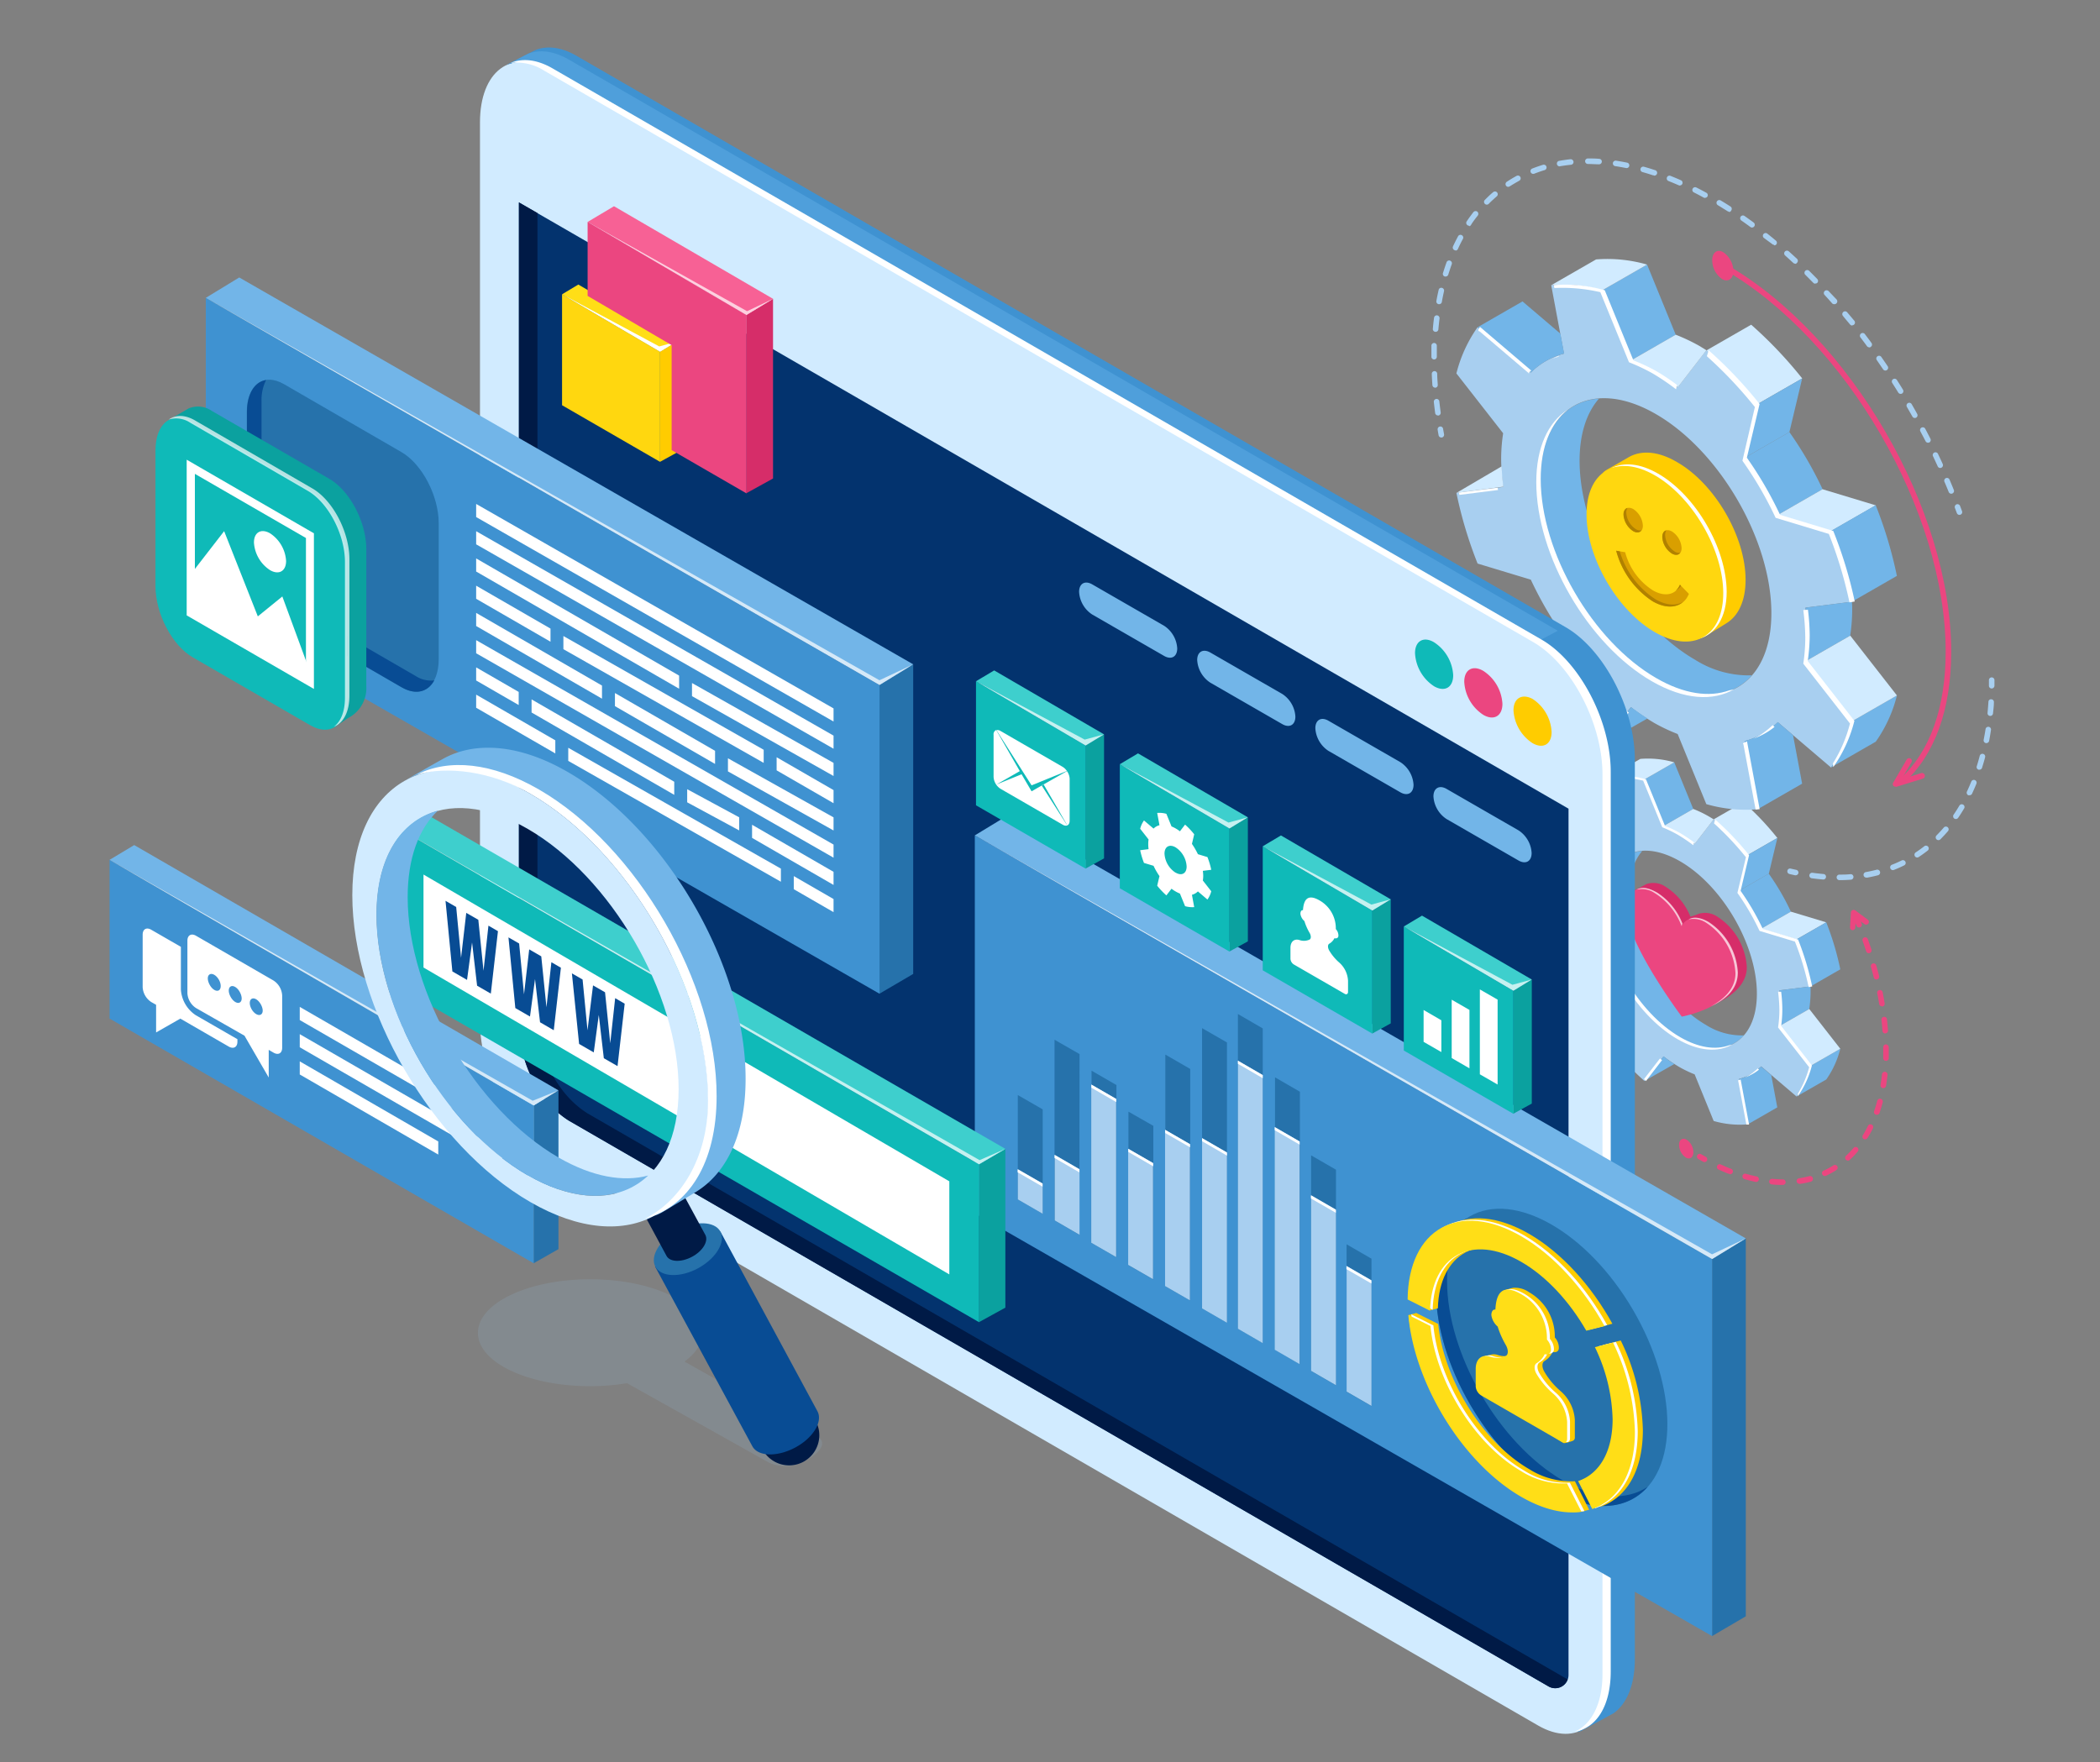 <svg xmlns="http://www.w3.org/2000/svg" viewBox="0 0 379.64 318.64"><rect x="0" y="0" width="379.64" height="318.64" fill="#808080" stroke="none"/><defs><style>.cls-1{isolation:isolate;}.cls-2{fill:#72b5e8;}.cls-3{fill:#a8cff0;}.cls-4{fill:#d1ebff;}.cls-5,.cls-7{mix-blend-mode:color-dodge;}.cls-10,.cls-13,.cls-6,.cls-7{fill:#fff;}.cls-8{fill:#eb4680;}.cls-9{fill:#d62d69;}.cls-10{opacity:0.7;}.cls-11{fill:#3f92d1;}.cls-12{fill:#4f9fdb;}.cls-13{mix-blend-mode:screen;}.cls-14{fill:#03336e;}.cls-15{fill:#001a46;}.cls-16{fill:#fc0;}.cls-17{fill:#0fbab8;}.cls-18{fill:#2672ab;}.cls-19{fill:#084c94;}.cls-20{fill:#0ba19f;}.cls-21{fill:#ffd70f;}.cls-22{fill:#d99f00;}.cls-23{fill:#b08100;}.cls-24{fill:#ffde17;}.cls-25{fill:#3ecfcd;}.cls-26{fill:#f76195;}.cls-27{fill:#92b4d1;opacity:0.2;}</style></defs><g class="cls-1"><g id="Layer_1" data-name="Layer 1"><path class="cls-2" d="M308.44,185.34c-7.67-4.43-13.88-15.15-13.88-24,0-3.27.86-5.79,2.33-7.47-4.21.31-7.06,3.83-7.06,9.78,0,8.8,6.22,19.52,13.89,24,4.82,2.78,9,2.4,11.54-.44A12.06,12.06,0,0,1,308.44,185.34Z"/><path class="cls-3" d="M321.94,182.44a27.83,27.83,0,0,0-.24-3.37l5.62-.71a51.51,51.51,0,0,0-2.55-8.5l-6.39-1.93a44.85,44.85,0,0,0-4-6.87l1.54-6.45a51,51,0,0,0-6.13-6.46l-3.44,4.46a26.29,26.29,0,0,0-2.82-1.9,19.89,19.89,0,0,0-2.81-1.35l-3.44-8.43a17,17,0,0,0-6.13-.62l1.53,8.22a8.92,8.92,0,0,0-4,2.27l-6.39-5.45a16.76,16.76,0,0,0-2.55,5.56l5.62,7.19a20.21,20.21,0,0,0-.24,3.1,25.8,25.8,0,0,0,.24,3.36l-5.62.71a50.56,50.56,0,0,0,2.55,8.5l6.39,1.93a45.14,45.14,0,0,0,4,6.87L291.16,189a51,51,0,0,0,6.13,6.46l3.44-4.45a27.63,27.63,0,0,0,2.81,1.89,21.26,21.26,0,0,0,2.82,1.36l3.44,8.43a17,17,0,0,0,6.13.61l-1.54-8.22a8.81,8.81,0,0,0,4-2.27l6.39,5.45a16.77,16.77,0,0,0,2.55-5.56l-5.62-7.19A21.41,21.41,0,0,0,321.94,182.44Zm-18.22,5.21c-7.67-4.43-13.89-15.15-13.89-24s6.22-12.35,13.89-7.92,13.89,15.15,13.89,23.95S311.39,192.08,303.72,187.65Z"/><polygon class="cls-2" points="306.11 146.27 302.67 137.84 297.29 140.93 300.73 149.36 306.11 146.27"/><path class="cls-4" d="M300.73,149.36a19.89,19.89,0,0,1,2.81,1.35,26.29,26.29,0,0,1,2.82,1.9l3.44-4.46h0s-.58-.36-.88-.53a19.89,19.89,0,0,0-2.81-1.35Z"/><path class="cls-4" d="M302.67,137.84a17,17,0,0,0-6.13-.62l-5.38,3.09a17,17,0,0,1,6.13.62Z"/><path class="cls-4" d="M321.31,151.52a51,51,0,0,0-6.13-6.46l-5.38,3.09a51,51,0,0,1,6.13,6.46Z"/><polygon class="cls-2" points="315.93 154.61 314.39 161.06 319.77 157.97 321.31 151.52 315.93 154.61"/><path class="cls-2" d="M314.39,161.06a44.85,44.85,0,0,1,4,6.87l5.37-3.09a44,44,0,0,0-4-6.87Z"/><polygon class="cls-4" points="318.38 167.93 324.77 169.86 330.15 166.77 323.75 164.84 318.38 167.93"/><path class="cls-2" d="M324.77,169.86a51.51,51.51,0,0,1,2.55,8.5l5.37-3.09a50.51,50.51,0,0,0-2.54-8.5Z"/><path class="cls-2" d="M292.69,148.53l-.44-2.39-4.55-3.88-5.38,3.09,6.39,5.45A8.92,8.92,0,0,1,292.69,148.53Z"/><path class="cls-2" d="M327.32,192.72a16.77,16.77,0,0,1-2.55,5.56l5.38-3.09a16.56,16.56,0,0,0,2.54-5.56Z"/><path class="cls-2" d="M327.08,182.44a21.41,21.41,0,0,0,.24-3.09c0-.33,0-.66,0-1l-5.58.71a27.83,27.83,0,0,1,.24,3.37,21.41,21.41,0,0,1-.24,3.09Z"/><polygon class="cls-4" points="321.7 185.53 327.31 192.72 332.69 189.63 327.08 182.44 321.7 185.53"/><path class="cls-2" d="M318.38,192.83a8.81,8.81,0,0,1-4,2.27l1.54,8.22,5.38-3.09-1.09-5.83Z"/><path class="cls-4" d="M285.18,162.1l-5.41,3.17,5.62-.71C285.28,163.73,285.22,162.91,285.18,162.1Z"/><path class="cls-2" d="M300.73,191l-3.44,4.45,5.42-3.08C302,192,301.38,191.52,300.73,191Z"/><g class="cls-5"><path class="cls-6" d="M292,148.9l0-.08c-.25.1-.5.22-.74.34C291.53,149.07,291.78,149,292,148.9Z"/><path class="cls-6" d="M284.7,164.66l-4.66.59c0,.09,0,.18.07.27l4.62-.59A2.48,2.48,0,0,0,284.7,164.66Z"/><path class="cls-6" d="M315.63,155l-1.54,6.45a44,44,0,0,1,4,6.87l6.4,1.93a51.22,51.22,0,0,1,2.48,8.23l.64-.11a51.4,51.4,0,0,0-2.55-8.49l-6.39-1.94a45.53,45.53,0,0,0-4-6.86l1.53-6.46a51.54,51.54,0,0,0-6.13-6.45l-.21.71A51.76,51.76,0,0,1,315.63,155Z"/><path class="cls-6" d="M303.77,187.55c-7.67-4.43-13.89-15.16-13.89-24,0-3.88,1.22-6.73,3.24-8.33-2.33,1.5-3.77,4.49-3.77,8.71,0,8.8,6.22,19.52,13.89,23.95,3.87,2.24,7.37,2.43,9.89,1l-.57.13C310.16,189.88,307.1,189.47,303.77,187.55Z"/><path class="cls-6" d="M315.43,194.82A8.53,8.53,0,0,0,318,193.4l-.24-.2A8.9,8.9,0,0,1,315.43,194.82Z"/><path class="cls-6" d="M288.51,151c-.23,0,0-.18.24-.37l-6.16-5.25c-.18.24-.33.5,0,.53Z"/><path class="cls-7" d="M314.24,195.47l1.47,7.87c-.17,0,.16,0,.49,0l-1.52-8.14C314.37,195.27,314.06,195.38,314.24,195.47Z"/><path class="cls-6" d="M322.21,182.41a27.19,27.19,0,0,0-.21-3.09l-.56,0a27.83,27.83,0,0,1,.24,3.37,21.41,21.41,0,0,1-.24,3.09l5.62,7.19a17.64,17.64,0,0,1-2.05,4.8l0,.45a16.92,16.92,0,0,0,2.55-5.57L322,185.5A21.41,21.41,0,0,0,322.21,182.41Z"/><path class="cls-6" d="M297.05,141.15l3.45,8.43a22.36,22.36,0,0,1,2.81,1.35,29.5,29.5,0,0,1,2.81,1.9l.11-.54a28.07,28.07,0,0,0-2.41-1.61,22.47,22.47,0,0,0-2.82-1.35l-3.44-8.43a17.25,17.25,0,0,0-6.13-.62l.07.36A20,20,0,0,1,297.05,141.15Z"/><path class="cls-6" d="M300.08,191.4l-2.88,3.72.36.34,2.91-3.78Z"/></g><path class="cls-2" d="M306.45,119.3c-11.54-6.66-20.89-22.79-20.89-36,0-4.91,1.3-8.71,3.51-11.23-6.33.46-10.61,5.76-10.61,14.7,0,13.24,9.35,29.37,20.89,36,7.24,4.19,13.61,3.61,17.35-.66A18.17,18.17,0,0,1,306.45,119.3Z"/><path class="cls-3" d="M326.75,114.93a39.77,39.77,0,0,0-.36-5.06l8.45-1.07A76,76,0,0,0,331,96l-9.62-2.91a67.72,67.72,0,0,0-6-10.33l2.31-9.71a77.5,77.5,0,0,0-9.22-9.71l-5.18,6.7a41.9,41.9,0,0,0-4.23-2.86,32.42,32.42,0,0,0-4.23-2l-5.18-12.68a25.68,25.68,0,0,0-9.22-.93l2.31,12.37a13.29,13.29,0,0,0-6,3.42l-9.62-8.2a25,25,0,0,0-3.83,8.36l8.45,10.82a30.9,30.9,0,0,0-.36,4.65,39.9,39.9,0,0,0,.36,5.06l-8.45,1.07a76,76,0,0,0,3.83,12.78l9.62,2.91a67.72,67.72,0,0,0,6,10.33l-2.31,9.71a76.79,76.79,0,0,0,9.22,9.71l5.18-6.7a41.9,41.9,0,0,0,4.23,2.86,32.42,32.42,0,0,0,4.23,2l5.18,12.68a25.88,25.88,0,0,0,9.22.93L315.4,134a13.29,13.29,0,0,0,6-3.42l9.62,8.2a25.06,25.06,0,0,0,3.83-8.36l-8.45-10.82A30.9,30.9,0,0,0,326.75,114.93Zm-27.4,7.84c-11.54-6.66-20.89-22.79-20.89-36s9.35-18.57,20.89-11.9,20.88,22.79,20.88,36S310.88,129.43,299.35,122.77Z"/><polygon class="cls-2" points="302.94 60.52 297.76 47.84 289.67 52.49 294.85 65.17 302.94 60.52"/><path class="cls-4" d="M294.85,65.17a32.42,32.42,0,0,1,4.23,2,41.9,41.9,0,0,1,4.23,2.86l5.18-6.7h0l-1.32-.81a33.76,33.76,0,0,0-4.23-2Z"/><path class="cls-4" d="M297.76,47.84a25.88,25.88,0,0,0-9.22-.93l-8.09,4.65a25.68,25.68,0,0,1,9.22.93Z"/><path class="cls-4" d="M325.8,68.42a76.79,76.79,0,0,0-9.22-9.71l-8.09,4.65a77.5,77.5,0,0,1,9.22,9.71Z"/><polygon class="cls-2" points="317.71 73.07 315.4 82.78 323.49 78.13 325.8 68.42 317.71 73.07"/><path class="cls-2" d="M315.4,82.78a67.72,67.72,0,0,1,6,10.33l8.09-4.65a67.72,67.72,0,0,0-6-10.33Z"/><polygon class="cls-4" points="321.39 93.11 331.01 96.02 339.1 91.37 329.48 88.46 321.39 93.11"/><path class="cls-2" d="M331,96a76,76,0,0,1,3.83,12.78l8.09-4.65a76,76,0,0,0-3.83-12.78Z"/><path class="cls-2" d="M282.76,63.93l-.67-3.6-6.85-5.83-8.09,4.65,9.62,8.2A13.29,13.29,0,0,1,282.76,63.93Z"/><path class="cls-2" d="M334.84,130.4a25.06,25.06,0,0,1-3.83,8.36l8.09-4.65a25,25,0,0,0,3.83-8.36Z"/><path class="cls-2" d="M334.48,114.93a30.9,30.9,0,0,0,.36-4.65c0-.49,0-1-.06-1.48l-8.39,1.07a39.77,39.77,0,0,1,.36,5.06,30.9,30.9,0,0,1-.36,4.65Z"/><polygon class="cls-4" points="326.39 119.58 334.84 130.4 342.93 125.75 334.49 114.93 326.39 119.58"/><path class="cls-2" d="M321.39,130.56a13.29,13.29,0,0,1-6,3.42l2.31,12.37,8.09-4.65-1.64-8.77Z"/><path class="cls-4" d="M271.46,84.33l-8.14,4.78L271.77,88C271.61,86.79,271.51,85.56,271.46,84.33Z"/><path class="cls-2" d="M294.85,127.85l-5.18,6.7,8.15-4.64C296.82,129.27,295.82,128.59,294.85,127.85Z"/><g class="cls-5"><path class="cls-6" d="M281.77,64.49l0-.13c-.38.15-.75.33-1.12.51C281,64.74,281.38,64.59,281.77,64.49Z"/><path class="cls-6" d="M270.74,88.19l-7,.88.09.41,7-.88C270.76,88.46,270.76,88.32,270.74,88.19Z"/><path class="cls-6" d="M317.25,73.6,315,83.31a67.62,67.62,0,0,1,6,10.32l9.62,2.91a77.11,77.11,0,0,1,3.73,12.38l.95-.16A76.93,76.93,0,0,0,331.42,96l-9.62-2.91a67.72,67.72,0,0,0-6-10.33l2.3-9.71a76.72,76.72,0,0,0-9.21-9.71l-.32,1.07A76.88,76.88,0,0,1,317.25,73.6Z"/><path class="cls-6" d="M299.42,122.61c-11.54-6.66-20.89-22.79-20.89-36,0-5.84,1.83-10.13,4.87-12.53-3.51,2.26-5.67,6.76-5.67,13.1,0,13.24,9.36,29.37,20.89,36,5.83,3.36,11.09,3.66,14.88,1.44-.28.08-.58.14-.87.2C309,126.13,304.43,125.51,299.42,122.61Z"/><path class="cls-6" d="M317,133.56a13.09,13.09,0,0,0,3.81-2.13l-.36-.31A13.18,13.18,0,0,1,317,133.56Z"/><path class="cls-6" d="M276.47,67.56c-.36,0,0-.27.35-.56l-9.26-7.89c-.27.36-.5.76-.07.81Z"/><path class="cls-7" d="M315.17,134.54l2.21,11.83c-.26,0,.25,0,.73-.06l-2.28-12.25C315.37,134.24,314.9,134.41,315.17,134.54Z"/><path class="cls-6" d="M327.16,114.89a38.94,38.94,0,0,0-.32-4.65l-.84.07a41.69,41.69,0,0,1,.36,5.06A32.27,32.27,0,0,1,326,120l8.44,10.82a25.55,25.55,0,0,1-3.08,7.21l.06.67a25.16,25.16,0,0,0,3.82-8.36l-8.44-10.82A32.27,32.27,0,0,0,327.16,114.89Z"/><path class="cls-6" d="M289.31,52.83l5.18,12.67a34,34,0,0,1,4.24,2A41.79,41.79,0,0,1,303,70.39l.16-.8a41,41,0,0,0-3.63-2.43,33.86,33.86,0,0,0-4.24-2l-5.18-12.68a25.85,25.85,0,0,0-9.21-.93l.1.53A30.16,30.16,0,0,1,289.31,52.83Z"/><path class="cls-6" d="M293.86,128.41l-4.33,5.6.54.5,4.39-5.67Z"/></g><path class="cls-8" d="M309.54,46.91c.06-1.34,1-1.92,2-1.3a4.19,4.19,0,0,1,1.82,3.54c-.06,1.33-1,1.92-2.05,1.3A4.18,4.18,0,0,1,309.54,46.91Z"/><path class="cls-8" d="M303.55,206.94c0-.88.65-1.27,1.37-.86a2.79,2.79,0,0,1,1.21,2.35c-.05.89-.66,1.28-1.37.87A2.81,2.81,0,0,1,303.55,206.94Z"/><path class="cls-8" d="M342.66,142.24a.51.51,0,0,1-.39-.19.48.48,0,0,1,0-.56l2.4-4.11a.5.5,0,1,1,.86.5l-1.75,3,3.53-1.09a.5.5,0,0,1,.3,1l-4.76,1.47Z"/><path class="cls-9" d="M301.14,160.36a11.41,11.41,0,0,1,4.45,5.38,10.51,10.51,0,0,0,1.48-.5,3.94,3.94,0,0,1,3.43.53,11.66,11.66,0,0,1,5.29,9.12c0,6.13-10.48,8.25-10.48,8.25s-10-13.33-10-19.46c0-1.67-.7-2.18.25-2.73.08,0,2-1.06,2.06-1.09A3.91,3.91,0,0,1,301.14,160.36Z"/><path class="cls-8" d="M299.37,161.31a11.63,11.63,0,0,1,4.68,6c.89-1.42,2.65-1.72,4.69-.55a11.66,11.66,0,0,1,5.29,9.12c0,6.13-10,7.94-10,7.94s-10-13.33-10-19.45C294.08,161,296.45,159.63,299.37,161.31Z"/><g class="cls-5"><path class="cls-10" d="M299.08,161.44a12,12,0,0,1,4.92,6c.18-.29-.07-.18.18-.38a11.64,11.64,0,0,0-4.55-5.64c-1.6-.92-2.81-1.13-3.76-.55A4.09,4.09,0,0,1,299.08,161.44Z"/><path class="cls-10" d="M308.88,166.7c-1.59-.92-2.84-.94-3.63-.45a4.11,4.11,0,0,1,3.2.6,11.65,11.65,0,0,1,5.29,9.12c0,2.85-2.16,4.76-4.46,6,2.57-1.2,4.89-3,4.89-6.14A11.65,11.65,0,0,0,308.88,166.7Z"/></g><path class="cls-8" d="M344.18,141.56l-.67-.74c5.38-4.89,8.23-12.85,8.23-23,0-25.34-18-56.33-40.05-69.08l.5-.86c22.35,12.91,40.55,44.28,40.55,69.94C352.74,128.26,349.78,136.48,344.18,141.56Z"/><path class="cls-3" d="M360.05,124.49h0a.5.5,0,0,1-.49-.51c0-.33,0-.66,0-1a.5.5,0,0,1,.5-.5.5.5,0,0,1,.5.5c0,.34,0,.67,0,1A.51.51,0,0,1,360.05,124.49Z"/><path class="cls-3" d="M332.53,159.14a.5.5,0,0,1,0-1c.65,0,1.31,0,2-.08a.5.5,0,1,1,.08,1c-.67.05-1.35.08-2,.08Zm-3-.12h0c-.66-.05-1.33-.13-2-.22a.5.5,0,0,1-.43-.57.51.51,0,0,1,.57-.42c.65.09,1.3.16,1.94.22a.5.5,0,0,1,0,1Zm7.91-.34a.5.5,0,0,1-.09-1c.64-.12,1.28-.26,1.9-.42a.5.5,0,0,1,.25,1c-.64.17-1.3.31-2,.44Zm4.76-1.35a.49.49,0,0,1-.46-.32.5.5,0,0,1,.28-.65c.6-.23,1.2-.5,1.77-.78a.5.5,0,0,1,.67.23.49.49,0,0,1-.22.66c-.6.3-1.23.58-1.85.82A.41.41,0,0,1,342.22,157.33Zm4.39-2.28a.48.48,0,0,1-.41-.23.5.5,0,0,1,.14-.69c.54-.36,1.07-.74,1.58-1.14a.5.5,0,0,1,.61.79c-.52.41-1.08.81-1.64,1.18A.47.47,0,0,1,346.61,155.05Zm3.84-3.14a.5.5,0,0,1-.35-.85c.45-.46.9-.94,1.32-1.43a.5.5,0,1,1,.76.65c-.44.51-.9,1-1.37,1.48A.51.51,0,0,1,350.45,151.91Zm3.16-3.82a.6.6,0,0,1-.29-.08.52.52,0,0,1-.13-.7c.37-.53.72-1.09,1.05-1.65a.5.5,0,0,1,.68-.17.49.49,0,0,1,.18.68c-.34.58-.7,1.15-1.08,1.7A.48.48,0,0,1,353.61,148.09Zm2.45-4.3a.54.54,0,0,1-.21,0,.5.5,0,0,1-.24-.67c.27-.58.53-1.18.78-1.79a.5.5,0,0,1,.93.37c-.26.64-.53,1.25-.81,1.85A.49.49,0,0,1,356.06,143.79Zm1.8-4.62a.4.4,0,0,1-.15,0,.49.49,0,0,1-.33-.62c.19-.62.38-1.25.54-1.89a.5.5,0,0,1,.61-.35.5.5,0,0,1,.36.61c-.17.65-.36,1.3-.56,1.93A.49.49,0,0,1,357.86,139.17Zm1.21-4.81H359a.51.51,0,0,1-.39-.59c.12-.63.24-1.28.34-1.93a.49.49,0,0,1,.57-.42.49.49,0,0,1,.41.57c-.1.67-.21,1.33-.34,2A.5.5,0,0,1,359.07,134.36Zm.71-4.91h0a.49.49,0,0,1-.45-.54c.06-.65.11-1.3.16-2a.47.47,0,0,1,.53-.47.49.49,0,0,1,.46.53c0,.67-.09,1.34-.16,2A.5.5,0,0,1,359.78,129.45Z"/><path class="cls-3" d="M324.6,158.26h-.11l-1-.23a.5.5,0,0,1-.36-.61.48.48,0,0,1,.6-.36l1,.22a.5.5,0,0,1,.38.6A.49.49,0,0,1,324.6,158.26Z"/><path class="cls-3" d="M260.56,79.11a.5.5,0,0,1-.49-.41c-.06-.33-.12-.66-.17-1a.51.51,0,0,1,.41-.58.49.49,0,0,1,.57.41l.18,1a.51.51,0,0,1-.41.58Z"/><path class="cls-3" d="M352.75,89.27a.5.5,0,0,1-.46-.31c-.25-.62-.51-1.25-.78-1.87a.5.5,0,0,1,.92-.39c.27.63.53,1.25.78,1.88a.49.49,0,0,1-.27.65A.43.43,0,0,1,352.75,89.27Zm-2-4.65a.5.5,0,0,1-.45-.3c-.28-.61-.56-1.22-.85-1.83a.49.49,0,0,1,.23-.66.5.5,0,0,1,.67.23c.29.62.58,1.23.86,1.85a.51.51,0,0,1-.46.71Zm-2.2-4.57a.49.49,0,0,1-.44-.27L347.17,78a.5.5,0,0,1,.2-.68.5.5,0,0,1,.68.21c.32.6.63,1.2.94,1.81a.51.51,0,0,1-.22.67A.59.59,0,0,1,348.54,80.05Zm-2.39-4.47a.5.5,0,0,1-.43-.25c-.33-.59-.67-1.17-1-1.75a.51.51,0,0,1,.18-.69.5.5,0,0,1,.68.18c.34.59.68,1.18,1,1.77a.5.5,0,0,1-.19.68A.54.54,0,0,1,346.15,75.58Zm-86.21-.46a.51.51,0,0,1-.5-.43c-.09-.68-.17-1.35-.24-2a.51.51,0,0,1,.44-.56.5.5,0,0,1,.55.45c.08.66.16,1.33.25,2a.51.51,0,0,1-.44.56Zm83.65-3.9a.52.52,0,0,1-.43-.24c-.35-.57-.71-1.14-1.07-1.71a.5.5,0,1,1,.84-.54c.37.58.73,1.15,1.08,1.73a.5.5,0,0,1-.16.69A.48.48,0,0,1,343.59,71.22Zm-84.16-1.13a.49.49,0,0,1-.49-.47c-.05-.68-.09-1.36-.11-2a.5.5,0,0,1,.48-.52h0a.5.5,0,0,1,.5.48c0,.67.06,1.34.1,2a.49.49,0,0,1-.46.53ZM340.84,67a.49.49,0,0,1-.41-.22l-1.14-1.67a.49.49,0,0,1,.12-.69.5.5,0,0,1,.7.12c.38.56.77,1.11,1.15,1.68a.5.5,0,0,1-.14.69A.47.47,0,0,1,340.84,67ZM259.27,65h0a.5.5,0,0,1-.5-.51c0-.68,0-1.36,0-2a.5.5,0,0,1,.5-.48h0a.5.5,0,0,1,.48.52c0,.66,0,1.33,0,2A.5.5,0,0,1,259.27,65Zm78.66-2.2a.51.51,0,0,1-.41-.2c-.39-.54-.8-1.08-1.2-1.61a.5.5,0,0,1,.79-.61c.41.54.82,1.08,1.22,1.63a.49.49,0,0,1-.11.69A.45.45,0,0,1,337.93,62.83ZM259.49,60h0a.5.5,0,0,1-.46-.54c.06-.69.13-1.37.22-2a.5.5,0,0,1,.55-.44.51.51,0,0,1,.44.56c-.08.65-.15,1.32-.21,2A.5.5,0,0,1,259.49,60Zm75.35-1.14a.51.51,0,0,1-.39-.19c-.42-.52-.85-1-1.28-1.55a.5.5,0,1,1,.77-.65L335.23,58a.5.5,0,0,1-.39.82ZM331.58,55a.48.48,0,0,1-.38-.17c-.44-.5-.89-1-1.34-1.49a.5.5,0,0,1,0-.71.51.51,0,0,1,.71,0L332,54.13a.5.5,0,0,1,0,.71A.52.52,0,0,1,331.58,55Zm-71.42,0h-.09a.5.5,0,0,1-.4-.58c.12-.68.26-1.35.41-2a.48.48,0,0,1,.6-.37.5.5,0,0,1,.37.6c-.14.64-.28,1.29-.4,2A.49.49,0,0,1,260.16,55Zm68-3.71a.47.47,0,0,1-.35-.15l-1.42-1.43a.5.5,0,1,1,.7-.71c.48.47,1,1,1.43,1.44a.5.5,0,0,1,0,.71A.46.46,0,0,1,328.14,51.25ZM261.34,50l-.14,0a.5.5,0,0,1-.34-.63c.21-.66.42-1.31.65-1.94a.49.49,0,0,1,.64-.3.5.5,0,0,1,.3.64q-.33.93-.63,1.89A.5.5,0,0,1,261.34,50Zm63.19-2.33a.48.48,0,0,1-.34-.13c-.5-.46-1-.92-1.49-1.36a.5.5,0,0,1,.66-.75c.51.45,1,.91,1.51,1.37a.5.5,0,0,1,0,.71A.46.46,0,0,1,324.53,47.71Zm-61.4-2.4a.51.51,0,0,1-.46-.71c.29-.63.6-1.24.92-1.84a.49.49,0,0,1,.67-.2.49.49,0,0,1,.21.67c-.31.58-.61,1.17-.89,1.79A.49.49,0,0,1,263.13,45.31Zm57.6-1a.49.49,0,0,1-.32-.12L318.85,43a.5.5,0,0,1,.62-.78c.53.42,1.06.85,1.58,1.29a.49.49,0,0,1,.06.7A.48.48,0,0,1,320.73,44.36Zm-4-3.13a.49.49,0,0,1-.3-.1c-.54-.4-1.08-.79-1.63-1.17a.51.51,0,0,1-.12-.7.5.5,0,0,1,.7-.12c.55.39,1.1.78,1.65,1.19a.5.5,0,0,1-.3.9Zm-51.16-.33a.49.49,0,0,1-.28-.09.5.5,0,0,1-.14-.69c.39-.58.8-1.14,1.21-1.67a.51.51,0,0,1,.71-.09.52.52,0,0,1,.08.71c-.4.51-.79,1-1.17,1.6A.48.48,0,0,1,265.59,40.9Zm47-2.55a.43.43,0,0,1-.27-.08l-1.71-1.06a.5.5,0,1,1,.52-.85c.58.34,1.15.7,1.73,1.07a.5.5,0,0,1,.15.69A.51.51,0,0,1,312.59,38.35ZM268.78,37a.47.47,0,0,1-.35-.15.49.49,0,0,1,0-.7c.49-.49,1-1,1.51-1.41a.5.5,0,1,1,.65.76c-.49.43-1,.88-1.45,1.35A.47.47,0,0,1,268.78,37Zm39.45-1.21a.46.46,0,0,1-.23-.06c-.6-.33-1.19-.64-1.78-.94a.49.49,0,0,1-.22-.67.5.5,0,0,1,.67-.22c.6.3,1.2.62,1.8.95a.49.49,0,0,1,.2.68A.51.51,0,0,1,308.23,35.77Zm-35.55-2a.5.5,0,0,1-.28-.92c.57-.38,1.17-.74,1.77-1.07a.51.51,0,0,1,.68.2.5.5,0,0,1-.2.68c-.58.32-1.15.66-1.7,1A.46.46,0,0,1,272.68,33.77Zm31-.24a.46.46,0,0,1-.2-.05c-.62-.27-1.24-.53-1.85-.77a.5.5,0,0,1-.28-.65.49.49,0,0,1,.65-.28c.62.25,1.25.51,1.88.79a.49.49,0,0,1,.25.66A.49.49,0,0,1,303.7,33.53ZM299,31.7a.44.44,0,0,1-.16,0c-.64-.21-1.28-.41-1.92-.59a.49.49,0,0,1-.34-.61.5.5,0,0,1,.62-.35c.64.18,1.3.38,1.95.6a.5.5,0,0,1-.15,1Zm-21.82-.26a.51.51,0,0,1-.47-.32.5.5,0,0,1,.28-.64c.64-.25,1.29-.48,1.95-.68a.5.5,0,0,1,.63.34.5.5,0,0,1-.34.62c-.63.19-1.26.41-1.87.65A.57.57,0,0,1,277.16,31.44Zm16.93-1.05H294c-.66-.13-1.32-.25-2-.35a.5.5,0,0,1-.42-.57.51.51,0,0,1,.57-.42c.67.11,1.34.22,2,.36a.5.5,0,0,1,.39.59A.49.49,0,0,1,294.09,30.39ZM282,30.08a.5.5,0,0,1-.09-1c.67-.12,1.36-.22,2-.29a.52.52,0,0,1,.55.45.5.5,0,0,1-.45.55c-.66.07-1.32.16-2,.27Zm7.06-.37h0c-.67,0-1.34-.06-2-.06a.5.5,0,0,1,0-1c.67,0,1.36,0,2.05.07a.49.49,0,0,1,.47.53A.5.5,0,0,1,289.08,29.71Z"/><path class="cls-3" d="M354.23,93.1a.5.5,0,0,1-.47-.33l-.35-.93a.52.52,0,0,1,.3-.65.51.51,0,0,1,.64.3l.35.94a.5.5,0,0,1-.3.64Z"/><path class="cls-8" d="M336.09,167.7a.49.49,0,0,1-.46-.31c-.13-.31-.25-.62-.38-.92a.5.5,0,0,1,.27-.66.51.51,0,0,1,.65.27c.13.31.26.62.38.93a.49.49,0,0,1-.27.65A.43.43,0,0,1,336.09,167.7Z"/><path class="cls-8" d="M322.29,214.25h0c-.67,0-1.35,0-2-.1a.5.5,0,0,1-.45-.55.52.52,0,0,1,.54-.45c.65.06,1.3.1,1.93.1a.5.5,0,0,1,.5.5A.5.5,0,0,1,322.29,214.25Zm3-.21a.5.5,0,0,1-.49-.43.49.49,0,0,1,.42-.56,19,19,0,0,0,1.88-.39.5.5,0,0,1,.26,1,16.48,16.48,0,0,1-2,.41Zm-7.87-.35h-.11c-.63-.14-1.29-.3-1.95-.49a.51.51,0,0,1-.34-.62.49.49,0,0,1,.62-.34c.63.18,1.27.34,1.88.47a.5.5,0,0,1-.1,1ZM330,212.62a.5.5,0,0,1-.21-1,15.19,15.19,0,0,0,1.68-.92.5.5,0,0,1,.54.84,14.89,14.89,0,0,1-1.79,1A.42.42,0,0,1,330,212.62Zm-17.32-.38-.18,0c-.61-.24-1.23-.5-1.85-.79a.5.5,0,0,1,.41-.91c.61.28,1.21.54,1.8.77a.5.5,0,0,1-.18,1Zm21.4-2.38a.52.52,0,0,1-.36-.16.5.5,0,0,1,0-.71,17.33,17.33,0,0,0,1.33-1.38.5.5,0,1,1,.76.64,15.09,15.09,0,0,1-1.41,1.47A.48.48,0,0,1,334.05,209.86Zm3.11-3.84a.48.48,0,0,1-.26-.07.5.5,0,0,1-.16-.69,17,17,0,0,0,.92-1.69.51.51,0,0,1,.67-.23.5.5,0,0,1,.23.67c-.3.61-.63,1.21-1,1.78A.51.51,0,0,1,337.16,206Zm2.08-4.47-.16,0a.51.51,0,0,1-.31-.64c.21-.6.4-1.22.56-1.86a.5.5,0,0,1,1,.26c-.17.66-.37,1.3-.58,1.93A.5.5,0,0,1,339.24,201.55Zm1.19-4.8h-.08a.5.5,0,0,1-.41-.58c.1-.62.19-1.27.26-1.93a.5.5,0,0,1,1,.11c-.08.68-.17,1.34-.27,2A.51.51,0,0,1,340.43,196.75Zm.47-4.93h0a.5.5,0,0,1-.48-.52c0-.44,0-.9,0-1.36v-.59a.5.5,0,0,1,.49-.51.53.53,0,0,1,.51.49v.61c0,.47,0,.94,0,1.4A.5.5,0,0,1,340.9,191.82Zm-.11-4.95a.5.5,0,0,1-.5-.46c-.05-.65-.11-1.3-.19-2a.5.5,0,0,1,1-.11c.07.67.13,1.33.19,2a.5.5,0,0,1-.47.54Zm-.6-4.92a.51.51,0,0,1-.5-.41c-.1-.65-.22-1.29-.35-1.94a.48.48,0,0,1,.39-.58.5.5,0,0,1,.59.39c.13.65.25,1.31.36,2a.51.51,0,0,1-.41.58Zm-1-4.84a.49.49,0,0,1-.48-.38c-.16-.64-.33-1.27-.51-1.9a.5.5,0,0,1,.35-.62.5.5,0,0,1,.61.35c.18.64.36,1.28.52,1.92a.51.51,0,0,1-.37.61Zm-1.38-4.76a.49.49,0,0,1-.47-.34c-.21-.63-.42-1.25-.64-1.87a.5.5,0,0,1,.3-.64.51.51,0,0,1,.64.31c.22.62.44,1.25.65,1.88a.5.5,0,0,1-.32.63A.45.45,0,0,1,337.79,172.35Z"/><path class="cls-8" d="M308.14,210.12a.53.53,0,0,1-.24-.06l-.88-.5a.51.51,0,0,1-.19-.68.52.52,0,0,1,.69-.19l.86.49a.5.5,0,0,1-.24.94Z"/><path class="cls-8" d="M334.91,168.19h0a.5.5,0,0,1-.46-.53l.16-2.67a.5.5,0,0,1,.8-.37l2.25,1.67a.5.5,0,0,1-.6.8L335.51,166l-.11,1.75A.49.49,0,0,1,334.91,168.19Z"/><path class="cls-6" d="M153.43,79.57c0-3.28-4.64-5.95-10.32-6s-10.28,2.64-10.27,5.93c0,3,3.9,5.48,8.91,5.89V87.1c-.95.14-1.65.64-1.65,1.23l0,5.68c0,.71,1,1.29,2.24,1.3h1.69c1.23,0,2.23-.57,2.22-1.29l0-5.68c0-.59-.71-1.09-1.66-1.24V85.44C149.6,85.05,153.45,82.58,153.43,79.57Z"/><path class="cls-4" d="M278.07,312,99.3,208.71c-6.92-4-12.53-14.72-12.53-24V22.14c0-9.23,5.61-13.47,12.53-9.47L278.07,115.94c6.92,4,12.53,14.71,12.53,23.94V302.5C290.6,311.73,285,316,278.07,312Z"/><path class="cls-11" d="M283,113.38,104.26,10.11C101.52,8.52,99,8.23,96.92,9c-.26.1-5.16,2.63-5.4,2.77h0c2.13-1,4.84-.84,7.79.87L278.07,115.94c6.92,4,12.53,14.71,12.53,23.94V302.5c0,5.76-2.19,9.58-5.51,10.66a2.06,2.06,0,0,0,1.1-.37c.15-.09,5.35-2.91,5.5-3,2.38-1.67,3.86-5.09,3.86-9.84V137.32C295.55,128.09,289.94,117.37,283,113.38Z"/><path class="cls-12" d="M281.62,114.05,102.85,10.78c-2.74-1.58-5.27-1.87-7.33-1.08-.26.1-3.76,2-4,2.1h0c2.13-1,4.84-.84,7.79.87L278.07,115.94Z"/><path class="cls-13" d="M278.67,115.64,99.9,12.37c-2.84-1.64-5.44-1.88-7.55-1a9.27,9.27,0,0,1,6.05,1.42L277.16,116.09c6.93,4,12.54,14.71,12.54,23.94V302.65c0,5.45-2,9.14-5,10.44,3.87-.61,6.49-4.58,6.49-10.89V139.58C291.2,130.35,285.59,119.63,278.67,115.64Z"/><path class="cls-14" d="M93.81,36.6V184.76c0,7.24,3.44,14.31,9,17.85L279.68,304.77l.29.17a2.4,2.4,0,0,0,3.59-2.08V146.22Z"/><path class="cls-15" d="M283.31,303.6l-.3-.16L106.16,201.28c-5.57-3.54-9-10.61-9-17.85V38.52L93.81,36.6V184.76c0,7.24,3.44,14.31,9,17.85L279.68,304.77l.29.17a2.4,2.4,0,0,0,3.44-1.29Z"/><path class="cls-16" d="M273.61,128.43a7.6,7.6,0,0,0,3.44,5.94c1.91,1.1,3.45.22,3.45-2a7.58,7.58,0,0,0-3.45-6C275.15,125.36,273.61,126.24,273.61,128.43Z"/><path class="cls-8" d="M264.71,123.26a7.6,7.6,0,0,0,3.45,6c1.9,1.1,3.45.22,3.45-2a7.61,7.61,0,0,0-3.45-5.95C266.25,120.19,264.71,121.07,264.71,123.26Z"/><path class="cls-17" d="M255.81,118.09a7.61,7.61,0,0,0,3.45,6c1.91,1.1,3.45.22,3.45-2a7.6,7.6,0,0,0-3.45-5.95C257.36,115,255.81,115.9,255.81,118.09Z"/><path class="cls-2" d="M210.45,113.15l-13-7.49c-1.31-.75-2.37-.15-2.37,1.36a5.23,5.23,0,0,0,2.37,4.09l13,7.49c1.31.75,2.37.15,2.37-1.36A5.23,5.23,0,0,0,210.45,113.15Zm21.36,12.33-13-7.49c-1.31-.75-2.38-.15-2.38,1.35a5.25,5.25,0,0,0,2.38,4.1l13,7.49c1.31.75,2.37.15,2.37-1.36A5.23,5.23,0,0,0,231.81,125.48Zm21.35,12.33-13-7.49c-1.31-.76-2.37-.15-2.37,1.35a5.24,5.24,0,0,0,2.37,4.1l13,7.49c1.31.75,2.38.15,2.38-1.36A5.24,5.24,0,0,0,253.16,137.81Zm21.36,12.33-13-7.49c-1.31-.76-2.38-.15-2.38,1.35a5.25,5.25,0,0,0,2.38,4.1l13,7.49c1.31.75,2.37.15,2.37-1.36A5.23,5.23,0,0,0,274.52,150.14Z"/><polygon class="cls-18" points="158.98 123.86 158.98 179.68 165.09 176.1 165.09 120.12 158.98 123.86"/><polygon class="cls-11" points="159 123.86 159 179.68 37.21 109.83 37.21 53.85 159 123.86"/><polygon class="cls-2" points="37.21 53.85 159 123.86 165.09 120.12 43.25 50.17 37.21 53.85"/><polygon class="cls-10" points="37.21 53.85 159 123.86 165.09 120.12 158.99 123 37.21 53.85"/><polygon class="cls-6" points="141.17 159.43 141.17 157.06 102.73 135.21 102.73 137.58 141.17 159.43"/><polygon class="cls-6" points="86.08 91.12 86.08 93.49 150.69 130.46 150.69 128.09 86.08 91.12"/><polygon class="cls-6" points="108.83 123.96 86.08 110.82 86.08 113.19 108.83 126.33 108.83 123.96"/><polygon class="cls-6" points="124.23 142.7 124.23 145.07 133.63 150.15 133.63 147.78 124.23 142.7"/><polygon class="cls-6" points="122.77 122.16 86.08 100.97 86.08 103.34 122.77 124.53 122.77 122.16"/><polygon class="cls-6" points="99.52 113.66 86.08 105.9 86.08 108.27 99.52 116.03 99.52 113.66"/><polygon class="cls-6" points="96.1 128.83 121.89 143.72 121.89 141.35 96.1 126.46 96.1 128.83"/><polygon class="cls-6" points="101.85 115 101.85 117.38 138.06 137.94 138.06 135.57 101.85 115"/><polygon class="cls-6" points="111.17 125.31 111.17 127.68 129.27 138.13 129.27 135.76 111.17 125.31"/><polygon class="cls-6" points="93.77 125.11 86.08 120.67 86.08 123.04 93.77 127.48 93.77 125.11"/><polygon class="cls-6" points="125.1 125.87 150.69 140.31 150.69 137.94 125.1 123.5 125.1 125.87"/><polygon class="cls-6" points="140.4 139.29 150.69 145.23 150.69 142.86 140.4 136.92 140.4 139.29"/><polygon class="cls-6" points="86.08 98.42 150.69 135.38 150.69 133.01 86.08 96.05 86.08 98.42"/><polygon class="cls-6" points="131.6 139.48 150.69 150.16 150.69 147.79 131.6 137.11 131.6 139.48"/><polygon class="cls-6" points="100.39 133.86 86.08 125.6 86.08 127.97 100.39 136.23 100.39 133.86"/><polygon class="cls-6" points="143.5 160.78 150.69 164.93 150.69 162.56 143.5 158.41 143.5 160.78"/><polygon class="cls-6" points="135.96 151.5 150.69 160.01 150.69 157.64 135.96 149.13 135.96 151.5"/><polygon class="cls-6" points="86.08 118.12 150.69 155.08 150.69 152.71 86.08 115.75 86.08 118.12"/><path class="cls-18" d="M72.58,81.75,51.34,69.46c-3.72-2.14-6.73.13-6.73,5.08V99.13c0,5,3,10.71,6.73,12.85l21.24,12.29c3.71,2.14,6.73-.13,6.73-5.09V94.6C79.31,89.65,76.29,83.89,72.58,81.75Z"/><path class="cls-19" d="M75.21,122.27,54,110c-3.71-2.14-6.72-7.9-6.72-12.85V72.54a8,8,0,0,1,.83-3.83c-2.06.34-3.46,2.47-3.46,5.83V99.13c0,5,3,10.71,6.73,12.85l21.24,12.29c2.54,1.46,4.75.86,5.89-1.25A5,5,0,0,1,75.21,122.27Z"/><path class="cls-17" d="M56.08,88.62,34.84,76.34c-3.72-2.15-6.73.13-6.73,5.08V106c0,4.95,3,10.7,6.73,12.85l21.24,12.28c3.71,2.15,6.73-.13,6.73-5.08V101.47C62.81,96.52,59.79,90.77,56.08,88.62Z"/><path class="cls-20" d="M59.55,86.59,38.3,74.3a4.4,4.4,0,0,0-4.2-.45l0,0L30.39,76l0,0a4.26,4.26,0,0,1,4.43.33L56.08,88.62c3.71,2.15,6.73,7.9,6.73,12.85v24.59c0,2.41-.72,4.17-1.88,5.12l2-1.35a6.07,6.07,0,0,0,3.29-5.8V99.44C66.27,94.49,63.26,88.74,59.55,86.59Z"/><path class="cls-10" d="M56.46,88.31,35.22,76c-1.85-1.06-3.52-1-4.73-.13a4.54,4.54,0,0,1,3.91.57L55.64,88.75c3.71,2.14,6.72,7.9,6.72,12.85v24.59c0,2.49-.76,4.3-2,5.21,1.7-.64,2.81-2.65,2.81-5.65V101.16C63.18,96.21,60.17,90.45,56.46,88.31Z"/><path class="cls-6" d="M33.75,83.12v28.15l23,13.3V96.43ZM55.31,122,35.23,110.41V85.68l20.08,11.6Z"/><path class="cls-6" d="M51.72,101.43c0,1.84-1.3,2.59-2.9,1.66a6.42,6.42,0,0,1-2.91-5c0-1.84,1.3-2.59,2.91-1.66A6.43,6.43,0,0,1,51.72,101.43Z"/><polygon class="cls-6" points="34.52 103.79 40.52 96.04 46.61 111.45 51.04 107.85 55.93 121.14 55.84 122.48 34.61 111.13 34.52 103.79"/><path class="cls-16" d="M315.57,104.85c0,3.82-1.32,6.53-3.46,7.84L308.38,115c-2.24,1.25-.81-1.58-4.2-3.54-6.82-3.94-12.36-13.48-12.36-21.31,0-3.87-3.57-3.9-1.38-5.19l4.15-2.38c2.23-1.2,5.27-1,8.63,1C310,87.48,315.57,97,315.57,104.85Z"/><path class="cls-6" d="M299.77,85.65c-3.27-1.89-6.25-2.14-8.46-1,2.06-.57,4.62-.14,7.39,1.46,6.82,3.93,12.36,13.48,12.36,21.31,0,4.07-1.51,6.88-3.91,8.08,3-.85,5-3.85,5-8.5C312.12,99.13,306.59,89.59,299.77,85.65Z"/><ellipse class="cls-21" cx="299.17" cy="100.12" rx="10.06" ry="17.42" transform="translate(-9.63 164.68) rotate(-30.31)"/><path class="cls-22" d="M297,95.05c0,1.1-.77,1.54-1.73,1a3.85,3.85,0,0,1-1.74-3c0-1.1.78-1.54,1.74-1A3.84,3.84,0,0,1,297,95.05Z"/><path class="cls-22" d="M304,99.1c0,1.1-.78,1.54-1.74,1a3.81,3.81,0,0,1-1.74-3c0-1.1.78-1.55,1.74-1A3.81,3.81,0,0,1,304,99.1Z"/><path class="cls-22" d="M292.18,99.58l1.62.27a11.73,11.73,0,0,0,5,6.89c2.16,1.25,4.14.84,4.92-1l1.6,1.64c-1,2.47-3.66,3-6.52,1.36A15.68,15.68,0,0,1,292.18,99.58Z"/><path class="cls-23" d="M295.74,95.68a3.81,3.81,0,0,1-1.74-3,1.5,1.5,0,0,1,.23-.85c-.44.1-.74.53-.74,1.2a3.85,3.85,0,0,0,1.74,3c.65.37,1.2.28,1.5-.15A1.32,1.32,0,0,1,295.74,95.68Z"/><path class="cls-23" d="M302.76,99.73a3.81,3.81,0,0,1-1.74-3,1.5,1.5,0,0,1,.23-.85c-.44.11-.74.53-.74,1.21a3.81,3.81,0,0,0,1.74,3c.65.37,1.2.28,1.5-.14A1.38,1.38,0,0,1,302.76,99.73Z"/><path class="cls-23" d="M303.89,105.92l-.2-.2a2.88,2.88,0,0,1-.74,1.06A2.56,2.56,0,0,0,303.89,105.92Z"/><path class="cls-23" d="M299.28,108.36a15.6,15.6,0,0,1-6.46-8.67l-.64-.11a15.68,15.68,0,0,0,6.59,9.14c2.16,1.24,4.17,1.24,5.48.11C303,109.58,301.17,109.46,299.28,108.36Z"/><polygon class="cls-18" points="309.5 227.65 309.5 295.83 315.61 292.25 315.61 223.92 309.5 227.65"/><polygon class="cls-11" points="309.52 227.65 309.52 295.83 176.23 219.39 176.23 151.05 309.52 227.65"/><polygon class="cls-2" points="176.23 151.05 309.52 227.65 315.61 223.92 182.27 147.38 176.23 151.05"/><polygon class="cls-10" points="176.23 151.05 309.52 227.65 315.61 223.92 309.51 226.8 176.23 151.05"/><ellipse class="cls-18" cx="280.51" cy="245.43" rx="17.03" ry="29.49" transform="translate(-85.52 175.12) rotate(-30.31)"/><path class="cls-19" d="M282.51,267.68C271,261,261.6,244.86,261.6,231.6c0-4.95,1.3-8.79,3.54-11.32-3.44,2.3-5.54,6.79-5.54,13.07,0,13.26,9.36,29.41,20.91,36.08,7.25,4.18,13.63,3.64,17.38-.61C294.07,271.37,288.6,271.19,282.51,267.68Z"/><path class="cls-18" d="M221.81,188.49l-4.5-2.59v50.68l4.5,2.6Zm6.47-2.54-4.49-2.6v56.91l4.49,2.6ZM235,197.4l-4.5-2.6v49.27l4.5,2.6ZM204,201v27.77l4.5,2.59V203.57Zm11.17-7.72-4.5-2.6v41.9l4.5,2.59Zm26.35,18.22-4.5-2.6v39l4.5,2.6Zm6.42,16.09-4.5-2.6v26.67l4.5,2.6Zm-46.11-31.4-4.5-2.6v31.16l4.5,2.59ZM184,198v18.87l4.5,2.6V200.59Zm11.16-7.41L190.64,188v32.68l4.49,2.6Z"/><path class="cls-3" d="M221.81,208.39l-4.5-2.6v30.79l4.5,2.6Zm6.47-14-4.49-2.6v48.47l4.49,2.6Zm6.67,12-4.5-2.6v40.27l4.5,2.6Zm-31,1.32v21l4.5,2.59v-21Zm11.17-.83-4.5-2.59v28.25l4.5,2.59Zm-13.34-8.18-4.5-2.6v28.61l4.5,2.59ZM184,211.41v5.46l4.5,2.6V214Zm11.16,0-4.49-2.6v11.86l4.49,2.6Zm46.36,7.31-4.5-2.6v31.75l4.5,2.6Zm6.42,12.78-4.5-2.59v22.71l4.5,2.6Z"/><polygon class="cls-6" points="234.95 206.96 230.45 204.36 230.45 203.8 234.95 206.4 234.95 206.96"/><polygon class="cls-6" points="228.28 194.95 223.79 192.35 223.79 191.79 228.28 194.39 228.28 194.95"/><polygon class="cls-6" points="247.91 232.07 243.41 229.48 243.41 228.92 247.91 231.51 247.91 232.07"/><polygon class="cls-6" points="221.81 208.95 217.31 206.35 217.31 205.79 221.81 208.39 221.81 208.95"/><polygon class="cls-6" points="241.49 219.29 236.99 216.7 236.99 216.13 241.49 218.73 241.49 219.29"/><polygon class="cls-6" points="195.13 211.98 190.64 209.38 190.64 208.82 195.13 211.42 195.13 211.98"/><polygon class="cls-6" points="201.8 199.27 197.3 196.67 197.3 196.11 201.8 198.71 201.8 199.27"/><polygon class="cls-6" points="188.47 214 188.47 214.56 183.97 211.97 183.97 211.41 188.47 214"/><polygon class="cls-6" points="215.14 207.45 210.64 204.86 210.64 204.29 215.14 206.89 215.14 207.45"/><polygon class="cls-6" points="208.47 210.88 203.97 208.28 203.97 207.72 208.47 210.31 208.47 210.88"/><path class="cls-16" d="M259.94,236.56c.27-10,7.55-14,16.49-8.84,4.6,2.66,8.76,7.23,11.76,12.46l3.3-.83c-3.76-6.81-9.12-12.82-15.06-16.25-11.25-6.49-20.4-1.36-20.54,11.42l2.64,2.4Z"/><path class="cls-16" d="M284.71,267.83a14.23,14.23,0,0,1-8.28-2.2C268,260.74,261,249.36,260,239.39l-4-2c0,.07-1.35.35-1.34.42,1.16,12.41,11.23,26.39,21.77,32.47,3.83,2.21,6.42,3.37,9.49,3.05.13,0,1.25-.34,1.37-.35Z"/><path class="cls-16" d="M289.75,243.2a31.59,31.59,0,0,1,3.2,13c0,6-2.44,9.92-6.23,11.21l2.55,5.05C294,270.86,297,266,297,258.54a39.23,39.23,0,0,0-4-16.16Z"/><path class="cls-16" d="M282.1,251.51a13.84,13.84,0,0,1-2.9-3.47c-.48-.8-.46-1.67,0-1.94a3.75,3.75,0,0,0,1.48-1.65c.5.14,1.13,0,1.13-.74a2.76,2.76,0,0,0-.73-1.88,9.2,9.2,0,0,0-4.66-8.18,4.38,4.38,0,0,0-2.83-.8c-.16,0-1.54.4-1.68.47-.95.47-.08,1.49-.15,3.13-.42-.09-.73.32-.73,1a3.36,3.36,0,0,0,1.14,2.06,15.61,15.61,0,0,0,1.48,3.35c.46.81.48,1.7,0,2a3.85,3.85,0,0,1-2.9.13,2.11,2.11,0,0,0-1.21-.05c-.1,0-1.34.35-1.44.39-.65.33.1.8.1,1.9v3.14a2.08,2.08,0,0,0,1,1.65l13.43,8.89c.24.14,1.56-.33,1.72-.4a.62.62,0,0,0,.35-.64v-3.14A7.46,7.46,0,0,0,282.1,251.51Z"/><path class="cls-6" d="M259,236.82c.28-10,7.56-14,16.5-8.84,4.6,2.65,8.76,7.23,11.76,12.45l3.29-.83c-3.75-6.81-9.11-12.81-15.05-16.25-11.25-6.49-20.41-1.36-20.54,11.43Z"/><path class="cls-6" d="M283.81,268.09a14.23,14.23,0,0,1-8.28-2.2c-8.47-4.89-15.46-16.27-16.4-26.24l-4-2c1.09,12.46,9.84,26.77,20.44,32.89,4,2.3,7.71,3.14,10.86,2.69Z"/><path class="cls-6" d="M288.85,243.46a31.54,31.54,0,0,1,3.19,13c0,6-2.44,9.92-6.23,11.21l2.56,5.05c4.69-1.61,7.7-6.51,7.7-13.93a39.23,39.23,0,0,0-3.95-16.16Z"/><path class="cls-6" d="M281.2,251.77a14,14,0,0,1-2.9-3.47c-.48-.8-.46-1.67,0-1.94a3.63,3.63,0,0,0,1.48-1.65c.51.14,1.14-.05,1.14-.74a2.76,2.76,0,0,0-.73-1.88,9.24,9.24,0,0,0-4.66-8.18c-3.5-2-4.53-.09-4.66,2.8-.42-.09-.73.32-.73,1a3.36,3.36,0,0,0,1.14,2.06,16.08,16.08,0,0,0,1.47,3.35c.47.81.49,1.7,0,1.95a3.81,3.81,0,0,1-2.9.12c-1.47-.44-2.56.45-2.56,2.25v3.14a2.12,2.12,0,0,0,1,1.65l14.54,8.39c.53.31,1,.06,1-.54V257A7.48,7.48,0,0,0,281.2,251.77Z"/><path class="cls-24" d="M258.52,237c.27-10,7.55-14,16.49-8.84,4.6,2.65,8.76,7.23,11.76,12.45l3.3-.83c-3.76-6.81-9.12-12.81-15.06-16.25-11.24-6.49-20.4-1.36-20.54,11.43Z"/><path class="cls-24" d="M283.29,268.22A14.23,14.23,0,0,1,275,266c-8.46-4.89-15.45-16.27-16.4-26.24l-4-2c1.08,12.47,9.83,26.78,20.43,32.9,4,2.3,7.71,3.14,10.87,2.69Z"/><path class="cls-24" d="M288.33,243.59a31.56,31.56,0,0,1,3.2,13c0,6-2.44,9.92-6.23,11.21l2.55,5.05c4.69-1.61,7.71-6.51,7.71-13.94a39.23,39.23,0,0,0-3.95-16.15Z"/><path class="cls-24" d="M280.68,251.9a14.43,14.43,0,0,1-2.9-3.47c-.47-.8-.46-1.67,0-1.94a3.75,3.75,0,0,0,1.48-1.65.81.81,0,0,0,1.13-.75,2.73,2.73,0,0,0-.73-1.87A9.2,9.2,0,0,0,275,234c-3.49-2-4.53-.09-4.66,2.8-.41-.09-.73.32-.73,1a3.36,3.36,0,0,0,1.14,2.06,16.12,16.12,0,0,0,1.48,3.35c.46.81.48,1.7,0,1.95a3.81,3.81,0,0,1-2.9.12c-1.46-.44-2.55.44-2.55,2.25v3.14a2.12,2.12,0,0,0,1,1.65l14.53,8.39c.53.31,1,.06,1-.55V257.1A7.44,7.44,0,0,0,280.68,251.9Z"/><polygon class="cls-20" points="176.97 210.52 176.97 239.07 181.75 236.44 181.75 207.73 176.97 210.52"/><polygon class="cls-17" points="176.99 210.52 176.99 239.07 71.35 178.08 71.35 149.37 176.99 210.52"/><polygon class="cls-25" points="71.35 149.37 176.99 210.52 181.75 207.73 76.07 146.64 71.35 149.37"/><polygon class="cls-10" points="71.35 149.37 176.99 210.52 181.75 207.73 177.09 209.77 71.35 149.37"/><polygon class="cls-6" points="171.62 230.43 76.56 174.94 76.56 158.13 171.62 213.6 171.62 230.43"/><path class="cls-19" d="M80.54,162.88,82.47,164l.88,9.18,0,0,.94-8.12,2.18,1.25.94,9.22,0,0,.89-8.16,1.72,1-1.29,11.29-2.48-1.43-.91-7.82,0,0-.91,6.77-2.65-1.53Z"/><path class="cls-19" d="M91.92,169.49l1.93,1.11.88,9.19,0,0,.94-8.13,2.18,1.26.94,9.21,0,0,.89-8.15,1.72,1-1.29,11.3-2.48-1.44-.91-7.81,0,0-.91,6.77-2.65-1.53Z"/><path class="cls-19" d="M103.39,176l1.93,1.11.89,9.18,0,0,1-8.12,2.17,1.25.94,9.22,0,0,.89-8.16,1.72,1-1.29,11.29-2.48-1.43-.91-7.82,0,0-.91,6.77-2.65-1.53Z"/><polygon class="cls-16" points="119.31 63.6 119.31 83.51 122.31 81.86 122.31 61.79 119.31 63.6"/><polygon class="cls-21" points="119.33 63.6 119.33 83.51 101.61 73.27 101.61 53.21 119.33 63.6"/><polygon class="cls-24" points="101.61 53.21 119.33 63.6 122.31 61.79 104.55 51.45 101.61 53.21"/><polygon class="cls-6" points="101.61 53.21 119.33 63.6 122.31 61.79 119.18 62.64 101.61 53.21"/><polygon class="cls-9" points="134.89 56.96 134.89 89.2 139.75 86.52 139.75 54.03 134.89 56.96"/><polygon class="cls-26" points="106.23 40.13 134.93 56.96 139.75 54.03 111 37.29 106.23 40.13"/><polygon class="cls-10" points="106.23 40.13 134.93 56.96 139.75 54.03 135.06 56.27 106.23 40.13"/><polygon class="cls-8" points="106.23 40.13 106.23 53.5 121.42 62.41 121.42 81.39 134.93 89.2 134.93 56.96 106.23 40.13"/><polygon class="cls-20" points="196.23 134.8 196.23 157.06 199.59 155.21 199.59 132.78 196.23 134.8"/><polygon class="cls-17" points="196.26 134.8 196.26 157.06 176.44 145.61 176.44 123.18 196.26 134.8"/><polygon class="cls-25" points="176.44 123.18 196.26 134.8 199.59 132.78 179.73 121.22 176.44 123.18"/><polygon class="cls-10" points="176.44 123.18 196.26 134.8 199.59 132.78 196.09 133.73 176.44 123.18"/><polygon class="cls-20" points="222.23 149.8 222.23 172.06 225.59 170.21 225.59 147.78 222.23 149.8"/><polygon class="cls-17" points="222.26 149.8 222.26 172.06 202.44 160.61 202.44 138.18 222.26 149.8"/><polygon class="cls-25" points="202.44 138.18 222.26 149.8 225.59 147.78 205.73 136.22 202.44 138.18"/><polygon class="cls-10" points="202.44 138.18 222.26 149.8 225.59 147.78 222.09 148.73 202.44 138.18"/><polygon class="cls-20" points="248.06 164.64 248.06 186.89 251.42 185.04 251.42 162.61 248.06 164.64"/><polygon class="cls-17" points="248.09 164.64 248.09 186.89 228.28 175.45 228.28 153.02 248.09 164.64"/><polygon class="cls-25" points="228.28 153.02 248.09 164.64 251.42 162.61 231.57 151.06 228.28 153.02"/><polygon class="cls-10" points="228.28 153.02 248.09 164.64 251.42 162.61 247.92 163.56 228.28 153.02"/><polygon class="cls-20" points="273.56 179.14 273.56 201.39 276.92 199.54 276.92 177.11 273.56 179.14"/><polygon class="cls-17" points="273.59 179.14 273.59 201.39 253.78 189.95 253.78 167.52 273.59 179.14"/><polygon class="cls-25" points="253.78 167.52 273.59 179.14 276.92 177.11 257.07 165.56 253.78 167.52"/><polygon class="cls-10" points="253.78 167.52 273.59 179.14 276.92 177.11 273.42 178.06 253.78 167.52"/><path class="cls-6" d="M242.13,174.06a8.89,8.89,0,0,1-1.83-2.19c-.3-.51-.29-1.06,0-1.23a2.36,2.36,0,0,0,.94-1c.32.09.72,0,.72-.47a1.71,1.71,0,0,0-.47-1.18,5.81,5.81,0,0,0-2.94-5.18c-2.22-1.28-2.87-.06-3,1.77-.27-.05-.46.21-.46.65a2.1,2.1,0,0,0,.72,1.31,10,10,0,0,0,.93,2.12c.3.51.31,1.07,0,1.23a2.42,2.42,0,0,1-1.83.08c-.93-.28-1.62.28-1.62,1.42v2a1.32,1.32,0,0,0,.61,1l9.2,5.31c.33.2.6,0,.6-.34v-2A4.72,4.72,0,0,0,242.13,174.06Z"/><path class="cls-6" d="M257.36,188.38l3.21,1.85v-5.75l-3.21-1.86Zm5.08,2.93,3.21,1.86V182.61l-3.21-1.85Zm5.09-12.41v15.35l3.21,1.85V180.75Z"/><path class="cls-6" d="M217.52,158.37a7.11,7.11,0,0,0-.07-.91l1.52-.19a13.4,13.4,0,0,0-.69-2.3l-1.72-.52a13.25,13.25,0,0,0-1.08-1.86l.41-1.74a13.75,13.75,0,0,0-1.65-1.75l-.93,1.21a7.21,7.21,0,0,0-.76-.51,6.58,6.58,0,0,0-.76-.37l-.93-2.28a4.63,4.63,0,0,0-1.66-.16l.41,2.22a2.34,2.34,0,0,0-1.07.61l-1.73-1.47a4.61,4.61,0,0,0-.69,1.5l1.52,1.94a5.63,5.63,0,0,0-.06.84,7.07,7.07,0,0,0,.06.91l-1.52.19a14.06,14.06,0,0,0,.69,2.3l1.73.52a12.28,12.28,0,0,0,1.07,1.86l-.41,1.74a13.82,13.82,0,0,0,1.66,1.75l.93-1.21a5.31,5.31,0,0,0,.76.51,5.87,5.87,0,0,0,.76.37l.93,2.28a4.83,4.83,0,0,0,1.65.17l-.41-2.23a2.43,2.43,0,0,0,1.08-.61l1.72,1.47a4.33,4.33,0,0,0,.69-1.5l-1.52-1.94A5.6,5.6,0,0,0,217.52,158.37Zm-5-.58a4.39,4.39,0,0,1-2-3.44c0-1.27.89-1.78,2-1.14a4.41,4.41,0,0,1,2,3.44C214.54,157.92,213.65,158.43,212.55,157.79Z"/><path class="cls-6" d="M180.12,132l6.37,10,6.38-2.6h0a2.43,2.43,0,0,0-.76-.74l-11.25-6.5a1,1,0,0,0-.76-.13Z"/><path class="cls-6" d="M192.89,139.43l-6.4,3.65L184.68,140l-4.56,1.86,0,0,4.24-2.43L180.1,132a.81.81,0,0,0-.48.85v7.62a2.73,2.73,0,0,0,1.25,2.15l11.25,6.5c.69.4,1.25.08,1.25-.71v-7.62A2.62,2.62,0,0,0,192.89,139.43Zm0,9.75L188.3,142l.35-.19,4.24,7.32Z"/><polygon class="cls-18" points="96.46 199.88 96.46 228.42 100.96 225.86 100.96 197.15 96.46 199.88"/><polygon class="cls-11" points="96.48 199.88 96.48 228.42 19.81 184.17 19.81 155.47 96.48 199.88"/><polygon class="cls-2" points="19.81 155.47 96.48 199.88 100.96 197.15 24.26 152.8 19.81 155.47"/><polygon class="cls-10" points="19.81 155.47 96.48 199.88 100.96 197.15 96.3 199.03 19.81 155.47"/><path class="cls-6" d="M49.44,177.29l-14-8.09c-.86-.5-1.56-.1-1.56.89v9.49a3.44,3.44,0,0,0,1.56,2.69l8.76,5,4.38,7.56v-5l.88.51c.86.49,1.55.1,1.55-.89V180A3.43,3.43,0,0,0,49.44,177.29Zm-9.88,1.78c-.46.26-1.2-.17-1.65-1s-.46-1.63,0-1.89,1.19.16,1.65.95S40,178.81,39.56,179.07Zm3.79,2.19c-.45.26-1.19-.17-1.65-1s-.45-1.63,0-1.89,1.2.17,1.65,1S43.81,181,43.35,181.26Zm3.8,2.19c-.46.26-1.2-.17-1.65-.95s-.46-1.64,0-1.9,1.19.17,1.65,1S47.6,183.19,47.15,183.45ZM32.7,178.9v-7.7l-5.36-3.09c-.86-.5-1.55-.1-1.55.89v9.49a3.43,3.43,0,0,0,1.55,2.69l.88.5v5l4.38-2.5,8.76,5.06c.86.49,1.56.1,1.56-.89v-.45l-7.5-4.32A6,6,0,0,1,32.7,178.9Z"/><polygon class="cls-6" points="54.19 182.06 54.19 184.44 90.81 205.58 90.81 203.21 54.19 182.06"/><polygon class="cls-6" points="79.23 206.39 54.19 191.91 54.19 194.28 79.23 208.76 79.23 206.39"/><polygon class="cls-6" points="54.19 189.36 90.81 210.51 90.81 208.14 54.19 186.99 54.19 189.36"/><path class="cls-27" d="M147.55,259.55l-23.81-13.36c2.05-1.51,3.26-3.3,3.26-5.23,0-5.33-9.09-9.65-20.3-9.65S86.4,235.63,86.4,241s9.08,9.64,20.3,9.64a41.58,41.58,0,0,0,6.66-.54L139,264.45a7.16,7.16,0,0,0,6.45-.26C147.57,263.11,150.09,261.05,147.55,259.55Z"/><path class="cls-15" d="M147.46,256.92a5.45,5.45,0,1,1-7.38-2.21A5.46,5.46,0,0,1,147.46,256.92Z"/><path class="cls-19" d="M130.22,222.66,118.42,229,136,261.48h0l0,0c1,1.9,4.49,2,7.75.26s5.07-4.72,4-6.62a.08.08,0,0,0,0,0h0Z"/><path class="cls-18" d="M130.23,222.68c1,1.9-.79,4.86-4,6.62s-6.73,1.64-7.75-.26.79-4.86,4-6.61S129.21,220.79,130.23,222.68Z"/><path class="cls-15" d="M122.5,214.05l-7,3.78,5,9.26h0v0c.61,1.12,2.67,1.19,4.61.15s3-2.81,2.41-3.94l0,0h0Z"/><path class="cls-2" d="M102.68,139.61C94,134.57,86,134,80.23,137.13c-.16.09-8.48,4.73-8.75,5.13,5.9-4.45,14.64-4.38,24.38,1.25C113.63,153.77,128,178.61,128,199c0,10.4-3.75,17.63-9.78,20.85a7.45,7.45,0,0,0,1.57-.69c.17-.09,5.84-3.53,6-3.63,5.59-3.42,9-10.47,9-20.43C134.85,174.71,120.45,149.87,102.68,139.61Z"/><path class="cls-4" d="M95.86,143.51c-17.76-10.26-32.17-2-32.17,18.34s14.41,45.23,32.17,55.49S128,219.38,128,199,113.63,153.77,95.86,143.51Zm-.48,69c-15.08-8.71-27.3-29.79-27.3-47.09s12.22-24.27,27.3-15.56,27.3,29.78,27.3,47.08S110.46,221.17,95.38,212.47Z"/><path class="cls-2" d="M101,209.31c-15.08-8.7-27.3-29.79-27.3-47.09,0-7.05,2-12.39,5.47-15.65-6.74,1.82-11.12,8.46-11.12,18.81,0,17.3,12.22,38.38,27.3,47.09,8.93,5.15,16.85,4.81,21.83.08C112.68,213.77,107.09,212.81,101,209.31Z"/><path class="cls-13" d="M97.41,142.74c-8.52-4.92-16.26-5.58-22-2.71,5.36-1.5,13.25-.69,20.46,3.48C113.63,153.77,128,178.61,128,199c0,10.61-5.14,18.22-11.39,21.35,7.85-2.2,12.94-10,12.94-22.13C129.58,177.84,115.17,153,97.41,142.74Z"/></g></g></svg>